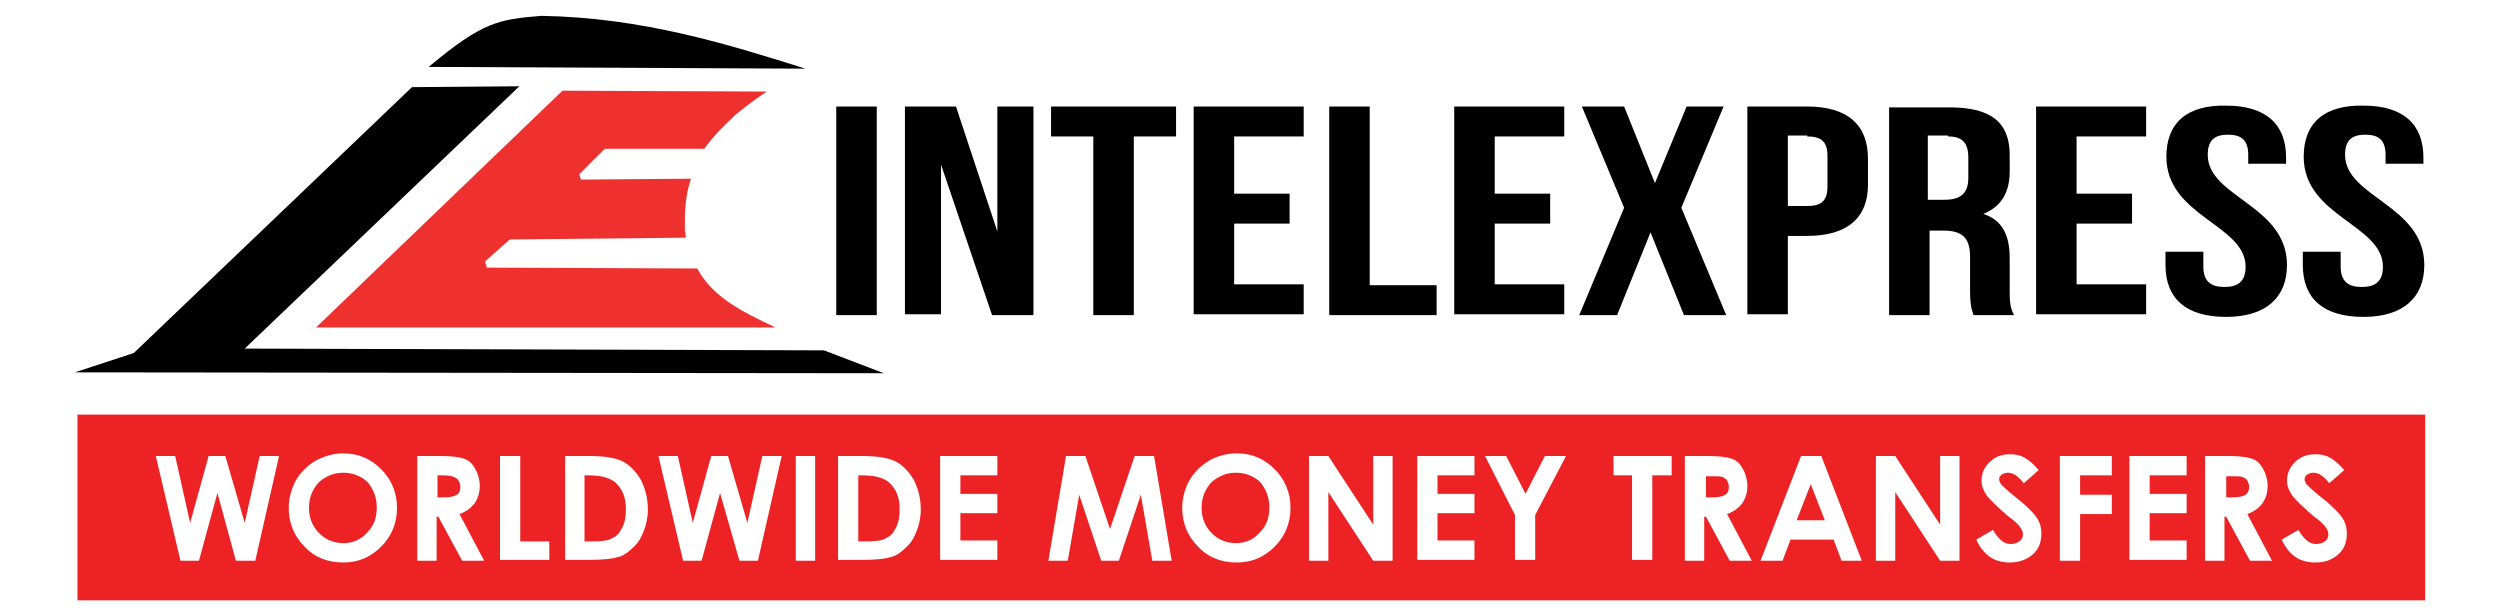 <?xml version="1.0" encoding="utf-8"?>
<!-- Generator: Adobe Illustrator 25.4.0, SVG Export Plug-In . SVG Version: 6.00 Build 0)  -->
<svg version="1.1" id="Layer_1" xmlns="http://www.w3.org/2000/svg" xmlns:xlink="http://www.w3.org/1999/xlink" x="0px" y="0px"
	 viewBox="0 0 284 70" style="enable-background:new 0 0 284 70;" xml:space="preserve">
<style type="text/css">
	.st0{fill:#EE312E;}
	.st1{fill-rule:evenodd;clip-rule:evenodd;fill:#000001;}
	.st2{fill-rule:evenodd;clip-rule:evenodd;fill:#ED2224;}
</style>
<g>
	<path class="st0" d="M63.9,10.3L35.9,37.2l52.2,0c-3.8-1.8-7.1-3.4-8.9-6.7l-23.9-0.1l-0.2-0.7l2.7-2.4l0.2-0.1l19.9-0.2
		c0-0.3,0-0.5-0.1-0.8c0-0.4,0-0.8,0-1.1c0-1.7,0.2-3.4,0.7-4.8L66,20.4l-0.2-0.6l2.8-2.8l0.1-0.1h0.1l11.2,0
		c1.1-1.5,2.3-2.7,3.6-3.9c1.1-0.9,2.3-1.8,3.5-2.6L63.9,10.3z"/>
	<path class="st1" d="M48.7,7.6l42.8,0.2c-8.9-2.8-18.5-5.8-30-6C56.6,2.2,54.8,2.5,48.7,7.6"/>
	<polygon class="st1" points="46.8,9.9 15.2,40.1 8.5,42.3 100.4,42.4 93.6,39.8 27.8,39.6 59,9.8 	"/>
	<path class="st2" d="M266.3,53.4l-1.7,1.5c-0.6-0.8-1.2-1.2-1.8-1.2c-0.3,0-0.5,0.1-0.7,0.2c-0.2,0.2-0.3,0.3-0.3,0.5
		c0,0.2,0.1,0.4,0.2,0.6c0.2,0.2,0.7,0.7,1.7,1.5c0.9,0.7,1.4,1.2,1.6,1.4c0.5,0.5,0.8,0.9,1,1.3c0.2,0.4,0.3,0.9,0.3,1.4
		c0,1-0.3,1.8-1,2.4c-0.7,0.6-1.5,0.9-2.6,0.9c-0.8,0-1.6-0.2-2.2-0.6c-0.6-0.4-1.2-1.1-1.6-2l1.9-1.1c0.6,1,1.2,1.6,2,1.6
		c0.4,0,0.7-0.1,1-0.3c0.3-0.2,0.4-0.5,0.4-0.8c0-0.3-0.1-0.5-0.3-0.8c-0.2-0.3-0.6-0.7-1.3-1.2c-1.3-1.1-2.1-1.9-2.5-2.4
		c-0.4-0.6-0.6-1.1-0.6-1.7c0-0.8,0.3-1.5,0.9-2.1c0.6-0.6,1.4-0.9,2.3-0.9c0.6,0,1.2,0.1,1.7,0.4C265.1,52.2,265.7,52.7,266.3,53.4
		 M252.9,56.5h0.7c0.7,0,1.2-0.1,1.5-0.3c0.3-0.2,0.4-0.5,0.4-0.9c0-0.3-0.1-0.5-0.2-0.7c-0.1-0.2-0.3-0.3-0.5-0.4
		c-0.2-0.1-0.6-0.1-1.3-0.1h-0.6V56.5z M250.6,51.8h2.4c1.3,0,2.2,0.1,2.8,0.3c0.6,0.2,1,0.6,1.3,1.2c0.3,0.5,0.5,1.2,0.5,1.9
		c0,0.8-0.2,1.4-0.6,2c-0.4,0.5-0.9,0.9-1.7,1.2l2.8,5.3h-2.5l-2.7-5h-0.2v5h-2.2V51.8z M241.9,51.8h6.5V54h-4.2v2.1h4.2v2.2h-4.2
		v3.1h4.2v2.2h-6.5V51.8z M234,51.8h5.9V54h-3.6v2.2h3.6v2.2h-3.6v5.3H234V51.8z M231.6,53.4l-1.7,1.5c-0.6-0.8-1.2-1.2-1.8-1.2
		c-0.3,0-0.5,0.1-0.7,0.2c-0.2,0.2-0.3,0.3-0.3,0.5c0,0.2,0.1,0.4,0.2,0.6c0.2,0.2,0.7,0.7,1.7,1.5c0.9,0.7,1.4,1.2,1.6,1.4
		c0.5,0.5,0.8,0.9,1,1.3c0.2,0.4,0.3,0.9,0.3,1.4c0,1-0.3,1.8-1,2.4c-0.7,0.6-1.6,0.9-2.6,0.9c-0.8,0-1.6-0.2-2.2-0.6
		c-0.6-0.4-1.2-1.1-1.6-2l1.9-1.1c0.6,1,1.2,1.6,2,1.6c0.4,0,0.7-0.1,1-0.3c0.3-0.2,0.4-0.5,0.4-0.8c0-0.3-0.1-0.5-0.3-0.8
		c-0.2-0.3-0.6-0.7-1.3-1.2c-1.3-1.1-2.1-1.9-2.5-2.4c-0.4-0.6-0.6-1.1-0.6-1.7c0-0.8,0.3-1.5,0.9-2.1c0.6-0.6,1.4-0.9,2.3-0.9
		c0.6,0,1.2,0.1,1.7,0.4C230.4,52.2,231,52.7,231.6,53.4z M213.2,51.8h2.1l5.1,7.8v-7.8h2.2v11.9h-2.2l-5.1-7.8v7.8h-2.2V51.8z
		 M205.7,55l-1.6,4.1h3.2L205.7,55z M204.6,51.8h2.3l4.6,11.9h-2.3l-0.9-2.4h-4.9l-0.9,2.4H200L204.6,51.8z M193.8,56.5h0.7
		c0.7,0,1.2-0.1,1.5-0.3c0.3-0.2,0.4-0.5,0.4-0.9c0-0.3-0.1-0.5-0.2-0.7c-0.1-0.2-0.3-0.3-0.5-0.4c-0.2-0.1-0.6-0.1-1.3-0.1h-0.6
		V56.5z M191.5,51.8h2.4c1.3,0,2.2,0.1,2.8,0.3c0.6,0.2,1,0.6,1.3,1.2c0.3,0.5,0.5,1.2,0.5,1.9c0,0.8-0.2,1.4-0.6,2
		c-0.4,0.5-0.9,0.9-1.7,1.2l2.8,5.3h-2.5l-2.7-5h-0.2v5h-2.2V51.8z M183.3,51.8h6.6V54h-2.2v9.6h-2.3V54h-2.1V51.8z M168.7,51.8h2.4
		l2.2,4.3l2.2-4.3h2.4l-3.5,6.7v5.1h-2.3v-5.1L168.7,51.8z M161,51.8h6.5V54h-4.2v2.1h4.2v2.2h-4.2v3.1h4.2v2.2H161V51.8z
		 M148.8,51.8h2.1l5.1,7.8v-7.8h2.2v11.9h-2.2l-5.1-7.8v7.8h-2.2V51.8z M140.4,53.7c-1.1,0-2,0.4-2.8,1.1c-0.7,0.8-1.1,1.7-1.1,2.9
		c0,1.3,0.5,2.3,1.4,3.1c0.7,0.6,1.6,0.9,2.5,0.9c1.1,0,2-0.4,2.7-1.2c0.8-0.8,1.1-1.7,1.1-2.9c0-1.1-0.4-2.1-1.1-2.9
		C142.4,54.1,141.5,53.7,140.4,53.7z M140.5,51.5c1.7,0,3.1,0.6,4.3,1.8c1.2,1.2,1.8,2.7,1.8,4.4c0,1.7-0.6,3.2-1.8,4.4
		c-1.2,1.2-2.6,1.8-4.3,1.8c-1.8,0-3.3-0.6-4.4-1.8c-1.2-1.2-1.8-2.7-1.8-4.4c0-1.1,0.3-2.2,0.8-3.1c0.5-0.9,1.3-1.7,2.3-2.3
		C138.3,51.8,139.4,51.5,140.5,51.5z M121.1,51.8h2.2l2.8,8.3l2.8-8.3h2.2l2,11.9h-2.2l-1.3-7.5l-2.5,7.5h-2l-2.5-7.5l-1.3,7.5h-2.2
		L121.1,51.8z M106.8,51.8h6.5V54h-4.2v2.1h4.2v2.2h-4.2v3.1h4.2v2.2h-6.5V51.8z M97.5,54v7.5h1c1,0,1.8-0.1,2.2-0.4
		c0.5-0.2,0.8-0.6,1.1-1.2c0.3-0.6,0.4-1.2,0.4-2.1c0-1.3-0.4-2.2-1.1-2.9c-0.6-0.6-1.7-0.9-3.1-0.9H97.5z M95.2,51.8h2.7
		c1.7,0,3,0.2,3.8,0.6c0.8,0.4,1.5,1.1,2.1,2.1c0.5,1,0.8,2.1,0.8,3.4c0,0.9-0.2,1.8-0.5,2.5c-0.3,0.8-0.7,1.4-1.3,1.9
		c-0.5,0.5-1.1,0.9-1.7,1c-0.6,0.2-1.7,0.3-3.2,0.3h-2.7V51.8z M90.4,51.8h2.2v11.9h-2.2V51.8z M74.8,51.8H77l1.7,7.6l2.1-7.6h1.9
		l2.2,7.6l1.7-7.6h2.2l-2.7,11.9H84L81.8,56l-2.1,7.7h-2.1L74.8,51.8z M66.4,54v7.5h1c1,0,1.8-0.1,2.2-0.4c0.5-0.2,0.8-0.6,1.1-1.2
		c0.3-0.6,0.4-1.2,0.4-2.1c0-1.3-0.4-2.2-1.1-2.9c-0.6-0.6-1.7-0.9-3.1-0.9H66.4z M64.2,51.8h2.7c1.7,0,3,0.2,3.8,0.6
		c0.8,0.4,1.5,1.1,2.1,2.1c0.5,1,0.8,2.1,0.8,3.4c0,0.9-0.2,1.8-0.5,2.5c-0.3,0.8-0.7,1.4-1.3,1.9c-0.5,0.5-1.1,0.9-1.7,1
		c-0.6,0.2-1.7,0.3-3.2,0.3h-2.7V51.8z M56.9,51.8h2.2v9.7h3.3v2.1h-5.6V51.8z M49.7,56.5h0.7c0.7,0,1.2-0.1,1.5-0.3
		c0.3-0.2,0.4-0.5,0.4-0.9c0-0.3-0.1-0.5-0.2-0.7c-0.1-0.2-0.3-0.3-0.5-0.4C51.4,54.1,51,54,50.3,54h-0.6V56.5z M47.5,51.8h2.4
		c1.3,0,2.2,0.1,2.8,0.3c0.6,0.2,1,0.6,1.3,1.2c0.3,0.5,0.5,1.2,0.5,1.9c0,0.8-0.2,1.4-0.6,2c-0.4,0.5-0.9,0.9-1.7,1.2l2.8,5.3h-2.5
		l-2.7-5h-0.2v5h-2.2V51.8z M39,53.7c-1.1,0-2,0.4-2.8,1.1c-0.7,0.8-1.1,1.7-1.1,2.9c0,1.3,0.5,2.3,1.4,3.1c0.7,0.6,1.6,0.9,2.5,0.9
		c1.1,0,2-0.4,2.7-1.2c0.8-0.8,1.1-1.7,1.1-2.9c0-1.1-0.4-2.1-1.1-2.9C41,54.1,40.1,53.7,39,53.7z M39,51.5c1.7,0,3.1,0.6,4.3,1.8
		c1.2,1.2,1.8,2.7,1.8,4.4c0,1.7-0.6,3.2-1.8,4.4c-1.2,1.2-2.6,1.8-4.3,1.8c-1.8,0-3.3-0.6-4.4-1.8c-1.2-1.2-1.8-2.7-1.8-4.4
		c0-1.1,0.3-2.2,0.8-3.1c0.5-0.9,1.3-1.7,2.3-2.3C36.9,51.8,37.9,51.5,39,51.5z M17.7,51.8h2.2l1.7,7.6l2.1-7.6h1.9l2.2,7.6l1.7-7.6
		h2.2L29,63.7h-2.2L24.7,56l-2.1,7.7h-2.1L17.7,51.8z M8.8,47.1h266.7v21.1H8.8V47.1z"/>
	<path d="M261.7,17.8c0,6.8,9,7.7,9,12.5c0,1.7-0.9,2.3-2.4,2.3c-1.5,0-2.4-0.6-2.4-2.3v-1.7h-4.3v1.5c0,3.8,2.3,5.9,6.9,5.9
		c4.5,0,6.9-2.2,6.9-5.9c0-6.8-9-7.7-9-12.5c0-1.7,0.8-2.3,2.3-2.3c1.5,0,2.3,0.6,2.3,2.3v1h4.3v-0.7c0-3.8-2.3-5.9-6.8-5.9
		C264,11.9,261.7,14,261.7,17.8 M246.1,17.8c0,6.8,9,7.7,9,12.5c0,1.7-0.9,2.3-2.4,2.3c-1.5,0-2.4-0.6-2.4-2.3v-1.7H246v1.5
		c0,3.8,2.3,5.9,6.9,5.9c4.5,0,6.9-2.2,6.9-5.9c0-6.8-9-7.7-9-12.5c0-1.7,0.8-2.3,2.3-2.3c1.5,0,2.3,0.6,2.3,2.3v1h4.3v-0.7
		c0-3.8-2.3-5.9-6.8-5.9C248.4,11.9,246.1,14,246.1,17.8z M235.9,15.5h7.9v-3.4h-12.5v23.6h12.5v-3.4h-7.9v-6.9h6.3v-3.4h-6.3V15.5z
		 M221.3,15.5c1.6,0,2.3,0.7,2.3,2.4v2.3c0,1.9-1,2.5-2.8,2.5h-1.8v-7.3H221.3z M228.8,35.8c-0.5-0.9-0.5-1.7-0.5-2.9v-3.6
		c0-2.5-0.8-4.3-3-5c2-0.8,3-2.4,3-4.8v-1.9c0-3.6-2-5.4-6.8-5.4h-6.9v23.6h4.6v-9.6h1.6c2.1,0,3,0.8,3,3v3.7c0,1.9,0.2,2.3,0.4,2.9
		H228.8z M205.3,15.5c1.5,0,2.3,0.5,2.3,2.2v3.5c0,1.7-0.8,2.2-2.3,2.2h-2.2v-8H205.3z M205.3,12.1h-6.8v23.6h4.6v-8.9h2.2
		c4.6,0,6.9-2.1,6.9-5.8V18C212.2,14.2,209.9,12.1,205.3,12.1z M191.6,12.1l-3.6,8.7l-3.5-8.7h-4.8l4.8,11.5l-5.1,12.2h4.3l3.8-9.4
		l3.8,9.4h4.8l-5.1-12.2l4.8-11.5H191.6z M169.8,15.5h7.9v-3.4h-12.5v23.6h12.5v-3.4h-7.9v-6.9h6.3v-3.4h-6.3V15.5z M151,35.8h12.2
		v-3.4h-7.6V12.1H151V35.8z M140.2,15.5h7.9v-3.4h-12.5v23.6h12.5v-3.4h-7.9v-6.9h6.3v-3.4h-6.3V15.5z M119.4,15.5h4.8v20.3h4.6
		V15.5h4.8v-3.4h-14.2V15.5z M112.7,35.8h4.7V12.1h-4.1v14.2l-4.7-14.2h-5.8v23.6h4.1V18.7L112.7,35.8z M95,35.8h4.6V12.1H95V35.8z"
		/>
</g>
</svg>
